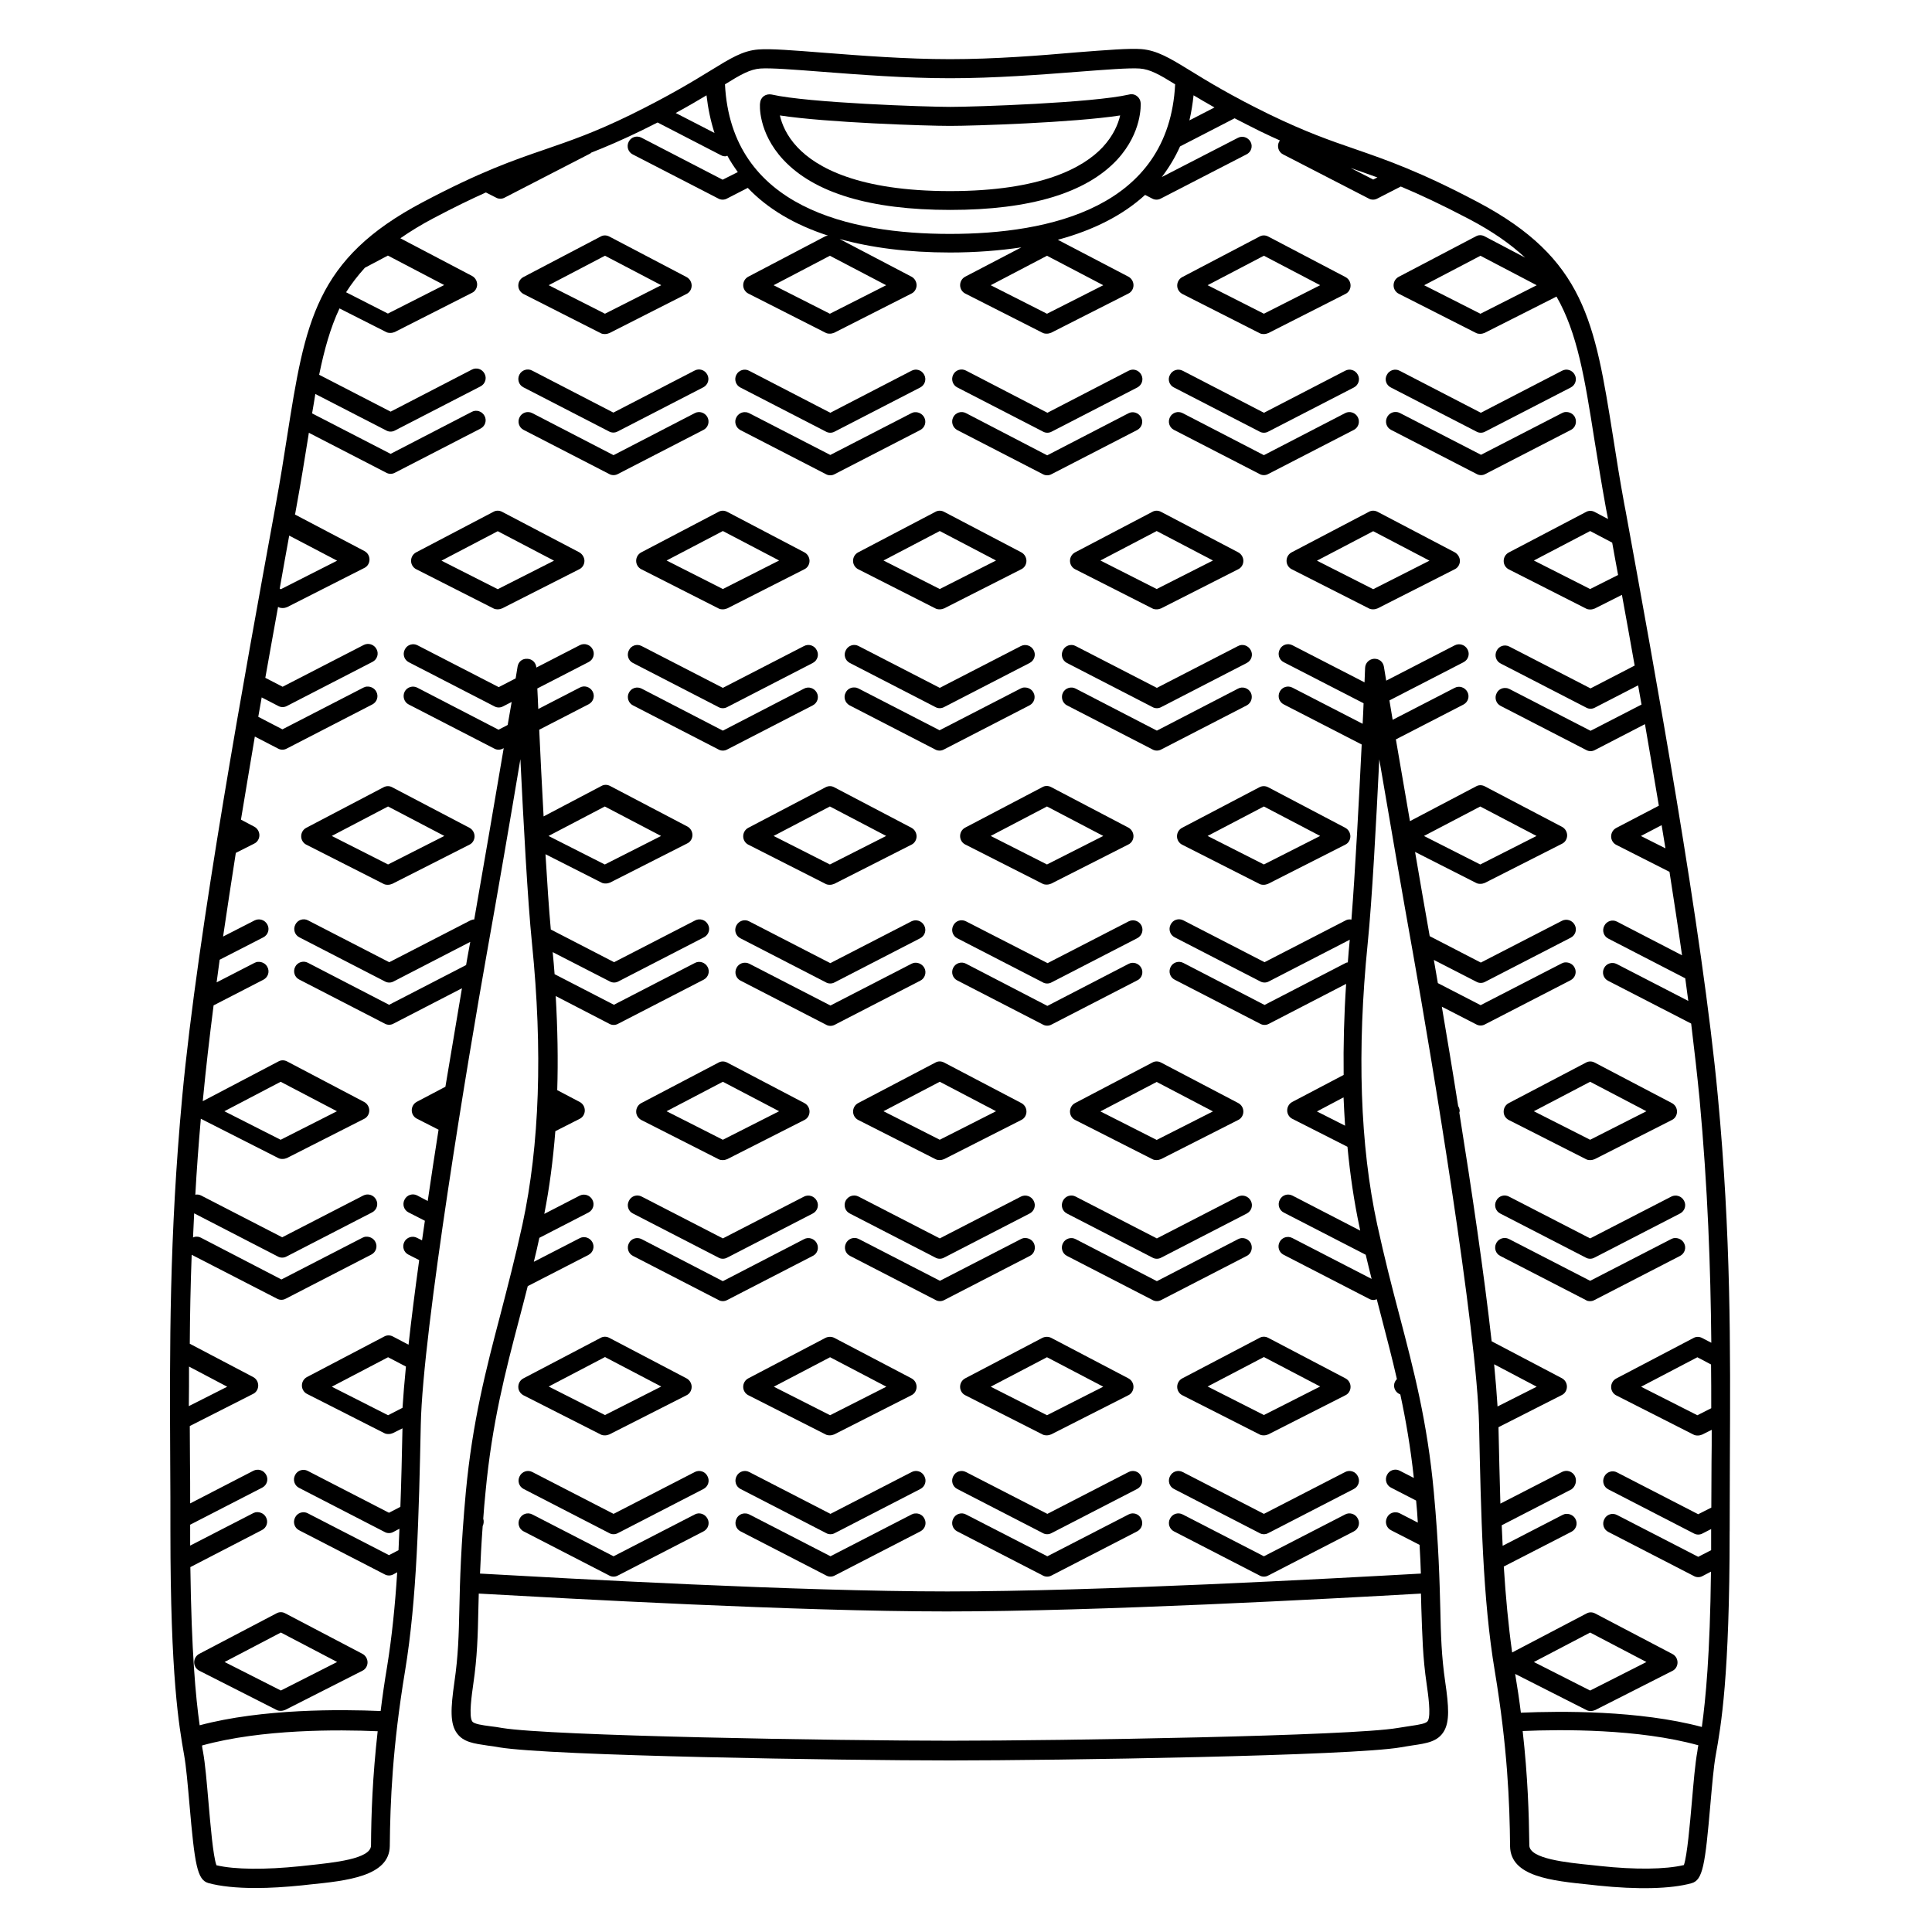 <?xml version="1.0" encoding="UTF-8"?>
<!-- Uploaded to: ICON Repo, www.svgrepo.com, Generator: ICON Repo Mixer Tools -->
<svg fill="#000000" width="800px" height="800px" version="1.1" viewBox="144 144 512 512" xmlns="http://www.w3.org/2000/svg">
 <g>
  <path d="m351.58 186.33c8.211 8.816 23.074 13.301 44.234 13.301s36.023-4.484 44.234-13.301c6.699-7.254 6.246-14.711 6.246-15.012-0.051-0.754-0.402-1.41-1.008-1.863-0.605-0.453-1.359-0.605-2.066-0.402-9.672 2.215-40.809 3.273-47.359 3.273s-37.684-1.059-47.359-3.273c-0.707-0.152-1.461 0-2.066 0.402-0.605 0.453-0.957 1.109-1.008 1.863-0.094 0.301-0.598 7.758 6.152 15.012zm44.184-8.969c6.246 0 32.598-0.855 45.09-2.769-0.504 2.168-1.715 5.289-4.684 8.465-4.988 5.289-16.07 11.586-40.406 11.586s-35.418-6.297-40.406-11.586c-2.973-3.125-4.18-6.297-4.684-8.465 12.496 1.914 38.844 2.769 45.09 2.769z"/>
  <path d="m602.38 549.78c0-6.246 0.051-12.344 0.051-18.438 0.152-30.73 0.301-59.703-3.176-96.73-4.082-43.832-16.828-113.46-24.434-155.12l-0.352-1.812c-1.211-6.602-2.168-12.594-3.023-18.137-4.836-30.277-7.457-47.004-35.871-62.02-15.367-8.113-24.031-11.082-32.445-14.008-6.75-2.316-13.098-4.535-22.773-9.219-10.227-4.988-16.523-8.867-21.109-11.688-5.34-3.273-8.613-5.238-12.746-5.594-3.176-0.25-9.32 0.25-17.129 0.855-9.723 0.852-21.867 1.809-33.605 1.809s-23.832-0.957-33.605-1.715c-7.809-0.605-13.957-1.109-17.129-0.855-4.18 0.301-7.406 2.316-12.746 5.594-4.586 2.82-10.883 6.648-21.109 11.688-9.672 4.734-16.07 6.902-22.773 9.219-8.363 2.871-17.027 5.844-32.445 14.008-28.414 15.012-31.086 31.691-35.871 62.02-0.855 5.543-1.812 11.539-3.023 18.137l-0.301 1.664c-7.609 41.664-20.402 111.39-24.484 155.27-3.426 37.031-3.324 66.051-3.176 96.781 0.051 6.098 0.051 12.191 0.051 18.391 0 38.543 2.266 51.438 3.629 59.199 0.555 3.074 0.957 7.859 1.41 12.949 1.41 16.273 2.066 20.152 5.039 21.008 3.125 0.855 7.406 1.309 12.496 1.309 3.727 0 7.859-0.25 12.344-0.707l1.812-0.203c9.977-1.008 21.312-2.168 21.41-10.227 0.102-11.637 0.707-26.25 4.031-46.301 3.176-19.195 3.68-41.562 4.18-65.293 0.504-25.039 12.797-98.594 17.48-124.84 2.769-15.418 6.297-35.922 8.918-51.59 0.805 16.473 1.914 37.434 3.074 48.82 2.871 28.414 2.016 53.453-2.519 74.465-1.914 8.766-3.93 16.473-5.844 23.879-3.828 14.559-7.406 28.363-9.168 47.055-1.309 14.309-1.562 23.477-1.715 30.883-0.152 7.004-0.301 12.543-1.309 19.445-1.008 7.055-1.211 11.082 0.707 13.652 1.715 2.316 4.434 2.672 8.16 3.223 0.906 0.102 1.863 0.25 2.973 0.453 13.602 2.266 90.887 3.477 119.45 3.477 28.867 0 106.5-1.211 119.5-3.477 1.109-0.203 2.168-0.352 3.074-0.504 3.828-0.555 6.801-1.008 8.414-3.828 1.461-2.57 1.258-6.398 0.301-12.949-1.008-6.902-1.16-12.445-1.309-19.445-0.203-7.406-0.402-16.625-1.715-30.883-1.715-18.691-5.34-32.445-9.168-47.055-1.965-7.406-3.93-15.113-5.844-23.879-4.535-20.957-5.391-46.047-2.519-74.465 1.16-11.387 2.266-32.344 3.074-48.82 2.672 15.668 6.195 36.172 8.969 51.59 4.684 26.25 16.977 99.906 17.48 124.84 0.504 23.73 0.957 46.148 4.18 65.293 3.324 20.051 3.93 34.66 4.031 46.301 0.102 8.062 10.934 9.168 21.41 10.227l1.812 0.203c10.578 1.109 19.398 0.906 24.836-0.605 3.023-0.805 3.629-4.734 5.039-21.008 0.453-5.09 0.855-9.875 1.41-12.949 1.418-7.856 3.684-20.801 3.684-59.344zm-41.012-14.609c-0.656-1.258-2.168-1.715-3.375-1.109l-16.375 8.414c-0.203-6.602-0.352-13.402-0.504-20.254l16.777-8.516c0.855-0.402 1.359-1.309 1.359-2.215 0-0.957-0.504-1.812-1.359-2.266l-18.59-9.773c-1.965-17.633-5.289-40.152-8.566-60.609 0-0.152 0.102-0.25 0.102-0.352 0-0.504-0.152-0.957-0.402-1.359-1.512-9.621-3.023-18.59-4.332-26.348l9.117 4.684c0.352 0.203 0.754 0.301 1.16 0.301 0.402 0 0.805-0.102 1.16-0.301l22.672-11.688c1.258-0.656 1.715-2.168 1.059-3.375-0.453-0.906-1.461-1.41-2.418-1.359-0.352 0-0.656 0.102-0.957 0.25l-21.512 11.082-11.336-5.844c-0.402-2.215-0.754-4.281-1.059-6.144l11.285 5.793c0.352 0.203 0.754 0.301 1.16 0.301 0.402 0 0.805-0.102 1.16-0.301l22.672-11.688c1.258-0.656 1.715-2.168 1.059-3.375-0.656-1.258-2.168-1.715-3.375-1.109l-21.512 11.082-13.551-7.004c-1.211-6.902-2.57-14.559-3.879-22.32l16.172 8.211c0.352 0.203 0.754 0.25 1.16 0.25 0.402 0 0.805-0.102 1.16-0.25l20.453-10.379c0.855-0.402 1.359-1.309 1.359-2.215s-0.504-1.812-1.359-2.266l-20.453-10.73c-0.754-0.402-1.613-0.402-2.316 0l-17.531 9.219c-1.359-7.809-2.621-15.266-3.727-21.664l17.887-9.219c1.258-0.656 1.715-2.168 1.059-3.375-0.656-1.211-2.168-1.715-3.375-1.059l-16.426 8.465c-0.301-1.863-0.605-3.578-0.855-5.141l19.648-10.125c1.258-0.656 1.715-2.168 1.059-3.375-0.656-1.258-2.168-1.715-3.375-1.109l-18.188 9.371c-0.352-2.215-0.605-3.629-0.605-3.68-0.203-1.258-1.211-2.168-2.621-2.117-1.309 0.102-2.316 1.109-2.367 2.418 0 0.102-0.051 1.461-0.152 3.828l-19.094-9.824c-1.258-0.656-2.769-0.152-3.375 1.109-0.656 1.258-0.152 2.769 1.059 3.375l21.16 10.883c-0.051 1.664-0.152 3.477-0.25 5.441l-18.59-9.574c-1.258-0.656-2.769-0.152-3.375 1.059-0.656 1.258-0.152 2.769 1.059 3.375l20.656 10.629c-0.707 14.559-1.715 33.703-2.719 46.402-0.504-0.102-1.059-0.051-1.512 0.203l-21.512 11.082-21.512-11.082c-1.258-0.656-2.769-0.152-3.375 1.109-0.656 1.258-0.152 2.769 1.059 3.375l22.672 11.688c0.352 0.203 0.754 0.301 1.16 0.301 0.402 0 0.805-0.102 1.16-0.301l21.41-11.035v0.102c-0.203 1.965-0.352 3.93-0.504 5.894-0.203 0.051-0.402 0.051-0.555 0.152l-21.512 11.133-21.512-11.133c-1.258-0.656-2.769-0.152-3.375 1.059-0.656 1.258-0.152 2.769 1.059 3.375l22.672 11.688c0.352 0.203 0.754 0.301 1.16 0.301 0.402 0 0.805-0.102 1.16-0.301l20.453-10.578c-0.555 8.363-0.754 16.426-0.656 24.133l-13.602 7.152c-0.855 0.453-1.359 1.309-1.359 2.266 0 0.957 0.555 1.812 1.359 2.215l14.609 7.406c0.707 7.457 1.762 14.559 3.176 21.211 0.051 0.352 0.152 0.656 0.203 1.008l-17.938-9.27c-1.258-0.656-2.769-0.152-3.375 1.109-0.656 1.258-0.152 2.769 1.059 3.375l21.715 11.184c0.504 2.168 1.059 4.332 1.562 6.398l-21.008-10.832c-1.258-0.656-2.769-0.152-3.375 1.059-0.656 1.258-0.152 2.769 1.059 3.375l22.672 11.688c0.352 0.203 0.754 0.301 1.16 0.301 0.301 0 0.555-0.102 0.855-0.203 0.402 1.613 0.855 3.273 1.258 4.836 1.41 5.441 2.82 10.781 4.082 16.324-0.453 0.453-0.754 1.059-0.754 1.715 0 0.957 0.555 1.812 1.359 2.215l0.301 0.152c1.461 6.801 2.719 14.055 3.578 22.117l-3.727-1.914c-1.211-0.656-2.769-0.152-3.375 1.109-0.656 1.258-0.152 2.769 1.059 3.375l6.648 3.426c0.203 2.066 0.352 3.981 0.453 5.844l-4.785-2.469c-0.301-0.152-0.656-0.25-0.957-0.25-0.957-0.102-1.965 0.402-2.418 1.359-0.656 1.258-0.152 2.769 1.059 3.375l7.559 3.879c0.152 2.769 0.301 5.289 0.352 7.609-23.527 1.309-85.648 4.734-125.5 4.734-39.598 0-100.51-3.426-123.84-4.734 0.152-3.629 0.352-7.758 0.707-12.594 0.301-0.605 0.352-1.309 0.152-1.965 0.152-2.215 0.352-4.535 0.605-7.055 1.715-18.289 5.238-31.84 9.02-46.199 0.707-2.719 1.461-5.543 2.168-8.363l16.07-8.262c1.258-0.656 1.715-2.168 1.059-3.375-0.656-1.211-2.168-1.715-3.375-1.059l-12.141 6.246c0.504-2.066 1.008-4.18 1.461-6.348l13-6.699c1.258-0.656 1.715-2.168 1.059-3.375-0.656-1.258-2.168-1.715-3.375-1.109l-9.371 4.836c1.359-6.902 2.316-14.207 2.922-21.914l6.449-3.273c0.855-0.402 1.359-1.309 1.359-2.215 0-0.957-0.504-1.812-1.359-2.266l-5.945-3.125c0.25-7.961 0.102-16.273-0.402-24.938l14.207 7.356c0.352 0.203 0.754 0.301 1.16 0.301 0.402 0 0.805-0.102 1.16-0.301l22.672-11.688c1.258-0.656 1.715-2.168 1.059-3.375-0.656-1.211-2.168-1.715-3.375-1.059l-21.461 11.082-15.719-8.113c-0.152-1.914-0.301-3.879-0.504-5.844l15.113 7.758c0.352 0.203 0.754 0.301 1.16 0.301 0.402 0 0.805-0.102 1.16-0.301l22.672-11.688c1.258-0.656 1.715-2.168 1.059-3.375-0.656-1.258-2.168-1.715-3.375-1.109l-21.512 11.082-16.777-8.664c-0.504-5.441-0.957-12.445-1.41-19.949l14.812 7.508c0.352 0.203 0.754 0.25 1.16 0.25 0.402 0 0.805-0.102 1.16-0.25l20.453-10.379c0.855-0.402 1.359-1.309 1.359-2.215s-0.504-1.812-1.359-2.266l-20.453-10.73c-0.754-0.402-1.613-0.402-2.316 0l-15.316 8.062c-0.453-8.16-0.855-16.273-1.16-22.973l13.098-6.75c1.258-0.656 1.715-2.168 1.059-3.375-0.656-1.211-2.168-1.715-3.375-1.059l-11.035 5.691c-0.102-2.066-0.152-3.879-0.25-5.441l13.602-7.004c1.258-0.656 1.715-2.168 1.059-3.375-0.656-1.258-2.168-1.715-3.375-1.109l-11.539 5.945c-0.102-1.258-1.059-2.266-2.367-2.316-1.41-0.102-2.418 0.805-2.621 2.117 0 0.051-0.203 1.211-0.504 3.074l-4.484 2.316-21.512-11.082c-1.211-0.656-2.769-0.152-3.375 1.109-0.656 1.258-0.152 2.769 1.059 3.375l22.672 11.688c0.352 0.203 0.754 0.301 1.16 0.301 0.402 0 0.805-0.102 1.16-0.301l2.266-1.16c-0.301 1.812-0.656 3.879-1.059 6.098l-2.418 1.258-21.512-11.133c-1.211-0.656-2.769-0.152-3.375 1.059-0.605 1.211-0.152 2.769 1.059 3.375l22.672 11.688c0.352 0.203 0.754 0.301 1.16 0.301 0.402 0 0.805-0.102 1.16-0.301l0.203-0.102c-2.266 13.352-5.238 30.684-7.809 45.395-0.352 0-0.656 0.102-1.008 0.25l-21.512 11.082-21.512-11.082c-1.211-0.656-2.769-0.152-3.375 1.109-0.656 1.258-0.152 2.769 1.059 3.375l22.672 11.688c0.352 0.203 0.754 0.301 1.16 0.301 0.402 0 0.805-0.102 1.16-0.301l20.305-10.48c-0.102 0.605-0.25 1.309-0.352 1.914-0.25 1.258-0.504 2.769-0.754 4.231l-20.402 10.531-21.512-11.133c-1.211-0.656-2.769-0.152-3.375 1.059-0.656 1.258-0.152 2.769 1.059 3.375l22.672 11.688c0.352 0.203 0.754 0.301 1.16 0.301 0.402 0 0.805-0.102 1.16-0.301l18.137-9.371c-1.258 7.406-2.769 16.375-4.383 26.098l-7.559 3.981c-0.855 0.453-1.359 1.309-1.359 2.266 0 0.957 0.555 1.812 1.359 2.215l5.742 2.922c-0.957 6.195-1.965 12.543-2.871 18.895l-2.769-1.461c-1.211-0.656-2.769-0.152-3.375 1.109-0.656 1.258-0.152 2.769 1.059 3.375l4.332 2.215c-0.25 1.762-0.504 3.477-0.754 5.188l-1.309-0.656c-1.211-0.656-2.769-0.152-3.375 1.059-0.656 1.258-0.152 2.769 1.059 3.375l2.871 1.461c-1.109 8.012-2.066 15.566-2.82 22.418l-4.133-2.168c-0.754-0.402-1.613-0.402-2.316 0l-20.453 10.73c-0.855 0.453-1.359 1.309-1.359 2.266 0 0.957 0.555 1.812 1.359 2.215l20.453 10.379c0.352 0.203 0.754 0.25 1.16 0.25 0.402 0 0.805-0.102 1.16-0.25l2.519-1.258c-0.152 7.106-0.301 14.055-0.555 20.809l-3.023 1.562-21.512-11.082c-1.211-0.656-2.769-0.152-3.375 1.109-0.656 1.258-0.152 2.769 1.059 3.375l22.672 11.688c0.352 0.203 0.754 0.301 1.16 0.301 0.402 0 0.805-0.102 1.16-0.301l1.613-0.855c-0.102 1.914-0.152 3.828-0.25 5.691l-2.519 1.309-21.512-11.082c-1.211-0.656-2.769-0.152-3.375 1.109-0.656 1.258-0.152 2.769 1.059 3.375l22.672 11.688c0.352 0.203 0.754 0.301 1.16 0.301 0.402 0 0.805-0.102 1.16-0.301l1.008-0.555c-0.555 8.816-1.41 17.18-2.672 24.988-0.707 4.18-1.258 8.062-1.715 11.789-10.48-0.453-31.336-0.656-47.961 3.777-1.059-7.457-2.168-19.445-2.469-41.918l18.992-9.824c1.258-0.656 1.715-2.168 1.059-3.375-0.453-0.906-1.461-1.41-2.418-1.359-0.352 0-0.656 0.102-0.957 0.25l-16.727 8.613v-4.18-1.359l19.094-9.824c1.258-0.656 1.715-2.168 1.059-3.375-0.656-1.258-2.168-1.715-3.375-1.109l-16.777 8.664c0-3.777 0-7.609-0.051-11.387 0-3.074-0.051-6.098-0.051-9.117l16.777-8.516c0.855-0.402 1.359-1.309 1.359-2.215 0-0.957-0.504-1.812-1.359-2.266l-16.777-8.816c0.051-7.707 0.203-15.516 0.504-23.578l22.621 11.637c0.352 0.203 0.754 0.301 1.16 0.301 0.402 0 0.805-0.102 1.16-0.301l22.672-11.688c1.258-0.656 1.715-2.168 1.059-3.375-0.453-0.906-1.461-1.41-2.418-1.359-0.352 0-0.656 0.102-0.957 0.25l-21.512 11.082-21.363-11.082c-0.301-0.152-0.656-0.25-0.957-0.25-0.402-0.051-0.754 0.051-1.109 0.203 0.102-2.117 0.203-4.281 0.301-6.398l22.168 11.438c0.352 0.203 0.754 0.301 1.16 0.301 0.402 0 0.805-0.102 1.16-0.301l22.672-11.688c1.258-0.656 1.715-2.168 1.059-3.375-0.656-1.258-2.168-1.715-3.375-1.109l-21.512 11.082-21.512-11.082c-0.504-0.25-1.008-0.301-1.512-0.203 0.352-6.449 0.855-13.199 1.461-20.152l0.051 0.051 20.453 10.379c0.352 0.203 0.754 0.25 1.16 0.25 0.402 0 0.805-0.102 1.16-0.25l20.453-10.379c0.855-0.402 1.359-1.309 1.359-2.215s-0.504-1.812-1.359-2.266l-20.402-10.73c-0.754-0.402-1.613-0.402-2.316 0l-20.051 10.531c0.051-0.352 0.051-0.656 0.102-1.008 0.707-7.457 1.664-15.719 2.769-24.383l13.199-6.801c1.258-0.656 1.715-2.168 1.059-3.375-0.453-0.906-1.461-1.41-2.418-1.359-0.352 0-0.656 0.102-0.957 0.25l-10.078 5.188c0.25-2.016 0.555-3.981 0.805-5.996l11.586-5.945c1.258-0.656 1.715-2.168 1.059-3.375-0.656-1.258-2.168-1.715-3.375-1.109l-8.363 4.281c1.059-7.254 2.215-14.66 3.375-22.168l4.887-2.469c0.855-0.402 1.359-1.309 1.359-2.215s-0.504-1.812-1.359-2.266l-3.527-1.863c1.211-7.406 2.469-14.762 3.68-22.016l6.144 3.176c0.352 0.203 0.754 0.301 1.16 0.301 0.402 0 0.805-0.102 1.16-0.301l22.672-11.688c1.258-0.656 1.715-2.168 1.059-3.375-0.453-0.906-1.461-1.41-2.418-1.359-0.352 0-0.656 0.102-0.957 0.25l-21.512 11.082-6.398-3.324c0.301-1.715 0.605-3.426 0.906-5.141l4.383 2.266c0.352 0.203 0.754 0.301 1.16 0.301 0.402 0 0.805-0.102 1.16-0.301l22.672-11.688c1.258-0.656 1.715-2.168 1.059-3.375-0.656-1.258-2.168-1.715-3.375-1.109l-21.512 11.082-4.586-2.367c1.16-6.449 2.266-12.746 3.375-18.793l0.102 0.051c0.352 0.203 0.754 0.25 1.16 0.25 0.402 0 0.805-0.102 1.16-0.25l20.453-10.379c0.855-0.402 1.359-1.309 1.359-2.215 0-0.957-0.504-1.812-1.359-2.266l-18.391-9.672c0.051-0.152 0.051-0.301 0.102-0.453l0.301-1.664c1.211-6.602 2.168-12.645 3.074-18.238 0.051-0.453 0.152-0.855 0.203-1.309l20.504 10.578c0.352 0.203 0.754 0.301 1.16 0.301 0.402 0 0.805-0.102 1.16-0.301l22.672-11.688c1.258-0.656 1.715-2.168 1.059-3.375-0.656-1.211-2.168-1.715-3.375-1.059l-21.512 11.133-20.809-10.73c0.301-1.762 0.605-3.477 0.855-5.141l18.793 9.672c0.352 0.203 0.754 0.301 1.16 0.301 0.402 0 0.805-0.102 1.16-0.301l22.672-11.688c1.258-0.656 1.715-2.168 1.059-3.375-0.656-1.258-2.168-1.715-3.375-1.059l-21.512 11.133-18.941-9.773c1.359-6.648 2.973-12.445 5.391-17.582l12.344 6.246c0.352 0.203 0.754 0.25 1.16 0.25 0.402 0 0.805-0.102 1.16-0.25l20.453-10.379c0.855-0.402 1.359-1.309 1.359-2.215s-0.504-1.812-1.359-2.266l-18.992-9.977c2.621-1.812 5.543-3.629 8.918-5.391 5.34-2.82 9.824-4.988 13.754-6.75l2.672 1.359c0.352 0.203 0.754 0.301 1.16 0.301 0.402 0 0.805-0.102 1.16-0.301l22.672-11.688c0.102-0.051 0.152-0.102 0.203-0.203 3.879-1.512 8.211-3.375 13.402-5.894 1.512-0.754 2.922-1.461 4.231-2.117l16.777 8.664c0.352 0.203 0.754 0.301 1.16 0.301 0.203 0 0.352-0.102 0.555-0.152 0.805 1.512 1.762 2.922 2.769 4.332l-4.019 2.016-21.512-11.133c-1.258-0.656-2.769-0.152-3.375 1.059-0.656 1.258-0.152 2.769 1.059 3.375l22.672 11.688c0.352 0.203 0.754 0.301 1.16 0.301 0.402 0 0.805-0.102 1.16-0.301l5.492-2.82c5.289 5.543 12.395 9.773 21.262 12.645-0.203 0.051-0.453 0.051-0.656 0.152l-20.453 10.73c-0.855 0.453-1.359 1.309-1.359 2.266s0.555 1.812 1.359 2.215l20.453 10.379c0.352 0.203 0.754 0.25 1.16 0.25 0.402 0 0.805-0.102 1.16-0.25l20.453-10.379c0.855-0.402 1.359-1.309 1.359-2.215s-0.504-1.812-1.359-2.266l-19.043-9.977c8.414 2.316 18.137 3.578 29.27 3.578 6.801 0 13.098-0.504 18.895-1.359l-14.863 7.758c-0.855 0.453-1.359 1.309-1.359 2.266s0.555 1.812 1.359 2.215l20.453 10.379c0.352 0.203 0.754 0.25 1.16 0.25 0.402 0 0.805-0.102 1.16-0.25l20.453-10.379c0.855-0.402 1.359-1.309 1.359-2.215s-0.504-1.812-1.359-2.266l-18.691-9.773c9.523-2.57 17.281-6.551 23.125-11.891l1.863 0.957c0.352 0.203 0.754 0.301 1.16 0.301 0.402 0 0.805-0.102 1.16-0.301l22.672-11.688c1.25-0.605 1.754-2.117 1.098-3.324-0.656-1.211-2.168-1.715-3.375-1.059l-20.152 10.379c1.914-2.519 3.527-5.191 4.836-8.113l14.461-7.457c2.117 1.109 4.434 2.266 6.953 3.527 1.812 0.855 3.477 1.664 5.09 2.367-0.102 0.102-0.203 0.203-0.25 0.301-0.656 1.258-0.152 2.769 1.059 3.375l22.672 11.688c0.352 0.203 0.754 0.301 1.16 0.301 0.402 0 0.805-0.102 1.16-0.301l6.195-3.176c4.938 2.066 10.68 4.734 17.984 8.566 6.246 3.273 11.082 6.648 14.965 10.277l-10.73-5.644c-0.754-0.402-1.613-0.402-2.316 0l-20.453 10.73c-0.855 0.453-1.359 1.309-1.359 2.266s0.555 1.812 1.359 2.215l20.453 10.379c0.352 0.203 0.754 0.25 1.16 0.25 0.402 0 0.805-0.102 1.16-0.25l19.043-9.621c5.543 9.672 7.457 21.512 10.027 37.836 0.906 5.543 1.863 11.586 3.074 18.238l0.352 1.812c0.051 0.352 0.152 0.707 0.203 1.059l-3.527-1.863c-0.754-0.402-1.613-0.402-2.316 0l-20.453 10.73c-0.855 0.453-1.359 1.309-1.359 2.266s0.555 1.812 1.359 2.215l20.453 10.379c0.352 0.203 0.754 0.25 1.16 0.25 0.402 0 0.805-0.102 1.16-0.25l7.203-3.629c1.109 5.996 2.215 12.242 3.375 18.742l-11.688 6.047-21.512-11.082c-1.258-0.656-2.769-0.152-3.375 1.109-0.656 1.258-0.152 2.769 1.059 3.375l22.672 11.688c0.352 0.203 0.754 0.301 1.16 0.301 0.402 0 0.805-0.102 1.16-0.301l11.438-5.894c0.301 1.664 0.605 3.426 0.906 5.09l-13.504 6.953-21.512-11.082c-0.301-0.152-0.656-0.25-0.957-0.25-0.957-0.102-1.965 0.402-2.418 1.359-0.656 1.258-0.152 2.769 1.059 3.375l22.672 11.688c0.352 0.203 0.754 0.301 1.16 0.301 0.402 0 0.805-0.102 1.16-0.301l13.25-6.852c1.211 7.106 2.469 14.359 3.68 21.613l-11.285 5.894c-0.855 0.453-1.359 1.309-1.359 2.266 0 0.957 0.555 1.812 1.359 2.215l14.105 7.152c1.16 7.508 2.316 14.914 3.324 22.117l-17.23-8.918c-1.211-0.656-2.769-0.152-3.375 1.109-0.656 1.258-0.152 2.769 1.059 3.375l20.402 10.531c0.25 2.016 0.555 4.031 0.805 5.996l-18.941-9.773c-1.258-0.656-2.769-0.152-3.375 1.059-0.656 1.258-0.152 2.769 1.059 3.375l22.016 11.336c0.855 7.004 1.613 13.703 2.215 19.852 2.215 24.082 2.922 44.738 3.125 64.738l-2.418-1.258c-0.754-0.402-1.613-0.402-2.316 0l-20.453 10.73c-0.855 0.453-1.359 1.309-1.359 2.266s0.555 1.812 1.359 2.215l20.453 10.379c0.352 0.203 0.754 0.25 1.16 0.25 0.402 0 0.805-0.102 1.16-0.25l2.519-1.258c0 2.82 0 5.644-0.051 8.516 0 3.981-0.051 8.062-0.051 12.09l-3.477 1.762-21.512-11.082c-1.211-0.656-2.769-0.152-3.375 1.109-0.656 1.258-0.152 2.769 1.059 3.375l22.672 11.688c0.352 0.203 0.754 0.301 1.16 0.301 0.402 0 0.805-0.102 1.16-0.301l2.266-1.16v0.707 4.887l-3.426 1.762-21.512-11.082c-1.258-0.656-2.769-0.152-3.375 1.109-0.656 1.258-0.152 2.769 1.059 3.375l22.672 11.688c0.352 0.203 0.754 0.301 1.16 0.301 0.402 0 0.805-0.102 1.16-0.301l2.215-1.16c-0.25 22.016-1.41 33.805-2.418 41.16-16.625-4.434-37.484-4.231-47.961-3.777-0.402-3.273-0.906-6.648-1.512-10.277l18.895 9.574c0.352 0.203 0.754 0.25 1.16 0.25 0.402 0 0.805-0.102 1.16-0.25l20.453-10.379c0.855-0.402 1.359-1.309 1.359-2.215 0-0.957-0.504-1.812-1.359-2.266l-20.453-10.73c-0.754-0.402-1.613-0.402-2.316 0l-19.699 10.328c-1.008-7.203-1.715-14.812-2.215-22.773l17.938-9.219c1.258-0.656 1.715-2.168 1.059-3.375-0.453-0.906-1.461-1.41-2.418-1.359-0.352 0-0.656 0.102-0.957 0.25l-15.922 8.211c-0.102-1.812-0.152-3.629-0.25-5.441l18.488-9.523c1.062-0.746 1.516-2.258 0.91-3.516zm-20.504-18.441c-0.203-3.273-0.504-7.055-0.906-11.184l11.285 5.945zm-19.496-151.19 14.914-7.809 14.914 7.809-14.914 7.559zm-21.312 69.273c0.102 2.519 0.25 5.039 0.402 7.508l-7.457-3.777zm-210.69-69.273 14.914-7.809 14.914 7.809-14.914 7.559zm-42.523 153.51-14.914-7.559 14.914-7.809 4.734 2.469c-0.402 4.082-0.707 7.758-0.906 10.934zm-52.75-12.895 10.125 5.34-10.176 5.141c0.051-3.481 0.051-7.004 0.051-10.48zm9.371-67.664 14.914-7.809 14.914 7.809-14.914 7.559zm17.18-152.55 12.695 6.648-14.914 7.559-0.301-0.152c0.859-4.938 1.715-9.621 2.519-14.055zm20.055-70.988 6.098-3.223 14.914 7.809-14.914 7.559-11.082-5.644c1.406-2.219 3.07-4.383 4.984-6.5zm219.61-45.695c1.613 0.957 3.477 2.066 5.543 3.223l-6.648 3.426c0.5-2.113 0.852-4.332 1.105-6.648zm-126.96 9.977-10.277-5.289c3.223-1.762 5.894-3.324 8.16-4.684 0.406 3.523 1.109 6.848 2.117 9.973zm30.582 32.543 14.914 7.809-14.914 7.559-14.914-7.559zm57.535 0 14.914 7.809-14.914 7.559-14.914-7.559zm80.457-23.273c2.266 0.805 4.637 1.613 7.106 2.519l-1.109 0.555zm49.324 31.086-14.914 7.559-14.914-7.559 14.914-7.809zm20 68.215c0.504 2.769 1.008 5.644 1.562 8.566l-7.406 3.727-14.914-7.559 14.914-7.809zm13.102 74.867c0.352 2.066 0.656 4.082 1.008 6.144l-6.5-3.273zm13.148 154.52-3.68 1.863-14.914-7.559 14.914-7.809 3.629 1.914c0.051 3.832 0.051 7.711 0.051 11.59zm-47.004 67.258 14.914-7.809 14.914 7.809-14.914 7.559zm-205-422.29c2.769-0.203 9.07 0.301 16.324 0.855 9.824 0.754 22.066 1.715 33.957 1.715s24.133-0.957 33.957-1.715c7.305-0.555 13.551-1.059 16.324-0.855 2.719 0.203 5.141 1.562 9.371 4.18-1.664 32.695-33.25 39.648-59.703 39.648-26.449 0.004-57.938-7-59.598-39.645 4.231-2.621 6.648-3.981 9.367-4.184zm-120.05 476.2-1.863 0.203c-9.32 0.957-17.332 0.906-22.219-0.25-0.906-2.418-1.613-10.984-2.117-16.777-0.453-5.188-0.855-10.125-1.461-13.402-0.102-0.504-0.203-1.008-0.25-1.562 15.82-4.383 36.172-4.231 46.551-3.777-1.359 12.141-1.715 21.965-1.762 30.277-0.055 3.574-9.777 4.531-16.879 5.289zm296.64-48.016c0.352 2.469 1.211 8.211 0.301 9.723-0.402 0.656-1.965 0.957-4.785 1.359-0.957 0.152-2.016 0.301-3.223 0.504-12.141 2.117-88.367 3.375-118.65 3.375-29.977 0-105.85-1.258-118.65-3.375-1.109-0.203-2.168-0.352-3.074-0.453-2.316-0.301-4.332-0.605-4.836-1.258-1.008-1.359-0.102-7.305 0.25-9.875 1.059-7.203 1.211-12.898 1.359-20.102 0.051-1.258 0.051-2.57 0.102-3.93 23.426 1.309 84.336 4.734 123.99 4.734 39.902 0 102.02-3.375 125.7-4.734 0.051 1.359 0.051 2.672 0.102 3.93 0.258 7.258 0.355 12.898 1.414 20.102zm70.281 31.137c-0.504 5.793-1.258 14.359-2.117 16.777-4.887 1.16-12.898 1.258-22.219 0.25l-1.863-0.203c-7.106-0.707-16.879-1.715-16.879-5.289-0.102-8.312-0.402-18.137-1.762-30.277 10.379-0.453 30.73-0.605 46.551 3.777-0.102 0.555-0.203 1.059-0.25 1.562-0.602 3.328-1.008 8.215-1.461 13.402z"/>
  <path d="m285.03 242.21c-1.211-0.656-2.769-0.152-3.375 1.059-0.656 1.258-0.152 2.769 1.059 3.375l22.672 11.688c0.352 0.203 0.754 0.301 1.16 0.301 0.402 0 0.805-0.102 1.16-0.301l22.672-11.688c1.258-0.656 1.715-2.168 1.059-3.375-0.656-1.258-2.168-1.715-3.375-1.059l-21.512 11.133z"/>
  <path d="m331.48 254.55c-0.656-1.211-2.168-1.715-3.375-1.059l-21.512 11.133-21.512-11.133c-1.258-0.656-2.769-0.152-3.375 1.059-0.656 1.258-0.152 2.769 1.059 3.375l22.672 11.688c0.352 0.203 0.754 0.301 1.16 0.301 0.402 0 0.805-0.102 1.16-0.301l22.672-11.688c1.203-0.602 1.707-2.113 1.051-3.375z"/>
  <path d="m340.2 246.69 22.672 11.688c0.352 0.203 0.754 0.301 1.16 0.301 0.402 0 0.805-0.102 1.16-0.301l22.672-11.688c1.258-0.656 1.715-2.168 1.059-3.375-0.656-1.258-2.168-1.715-3.375-1.059l-21.512 11.133-21.512-11.133c-1.211-0.656-2.769-0.152-3.375 1.059-0.66 1.211-0.156 2.773 1.051 3.375z"/>
  <path d="m340.2 257.97 22.672 11.688c0.352 0.203 0.754 0.301 1.16 0.301 0.402 0 0.805-0.102 1.16-0.301l22.672-11.688c1.258-0.656 1.715-2.168 1.059-3.375-0.504-0.906-1.461-1.41-2.418-1.359-0.352 0-0.656 0.102-0.957 0.25l-21.512 11.082-21.512-11.082c-0.301-0.152-0.656-0.25-0.957-0.25-0.957-0.102-1.965 0.453-2.418 1.359-0.66 1.211-0.156 2.723 1.051 3.375z"/>
  <path d="m397.73 246.69 22.672 11.688c0.352 0.203 0.754 0.301 1.16 0.301 0.402 0 0.805-0.102 1.16-0.301l22.672-11.688c1.258-0.656 1.715-2.168 1.059-3.375-0.656-1.258-2.168-1.715-3.375-1.059l-21.512 11.133-21.566-11.18c-1.258-0.656-2.769-0.152-3.375 1.059-0.656 1.258-0.152 2.82 1.105 3.422z"/>
  <path d="m397.68 257.97 22.672 11.688c0.352 0.203 0.754 0.301 1.16 0.301 0.402 0 0.805-0.102 1.16-0.301l22.672-11.688c1.258-0.656 1.715-2.168 1.059-3.375-0.656-1.211-2.168-1.715-3.375-1.059l-21.512 11.133-21.516-11.18c-1.211-0.656-2.769-0.152-3.375 1.059-0.656 1.258-0.152 2.769 1.055 3.422z"/>
  <path d="m455.12 246.69 22.672 11.688c0.352 0.203 0.754 0.301 1.16 0.301 0.402 0 0.805-0.102 1.16-0.301l22.672-11.688c1.258-0.656 1.715-2.168 1.059-3.375-0.656-1.258-2.168-1.715-3.375-1.059l-21.512 11.133-21.512-11.133c-1.258-0.656-2.769-0.152-3.375 1.059-0.715 1.211-0.211 2.773 1.051 3.375z"/>
  <path d="m503.83 254.55c-0.656-1.211-2.168-1.715-3.375-1.059l-21.512 11.133-21.512-11.133c-1.258-0.656-2.769-0.152-3.375 1.059-0.656 1.258-0.152 2.769 1.059 3.375l22.672 11.688c0.352 0.203 0.754 0.301 1.16 0.301 0.402 0 0.805-0.102 1.16-0.301l22.672-11.688c1.203-0.602 1.707-2.113 1.051-3.375z"/>
  <path d="m512.6 246.69 22.672 11.688c0.352 0.203 0.754 0.301 1.16 0.301 0.402 0 0.805-0.102 1.16-0.301l22.672-11.688c1.258-0.656 1.715-2.168 1.059-3.375-0.656-1.258-2.168-1.715-3.375-1.059l-21.512 11.133-21.512-11.133c-1.211-0.656-2.769-0.152-3.375 1.059-0.715 1.211-0.211 2.773 1.051 3.375z"/>
  <path d="m561.37 254.55c-0.453-0.906-1.461-1.41-2.418-1.359-0.352 0-0.656 0.102-0.957 0.25l-21.512 11.082-21.512-11.082c-0.301-0.152-0.656-0.25-0.957-0.25-0.957-0.102-1.965 0.453-2.418 1.359-0.656 1.258-0.152 2.769 1.059 3.375l22.672 11.688c0.352 0.203 0.754 0.301 1.16 0.301 0.402 0 0.805-0.102 1.16-0.301l22.672-11.688c1.203-0.602 1.656-2.113 1.051-3.375z"/>
  <path d="m282.71 221.9 20.453 10.379c0.352 0.203 0.754 0.25 1.16 0.25 0.402 0 0.805-0.102 1.16-0.25l20.453-10.379c0.855-0.402 1.359-1.309 1.359-2.215s-0.504-1.812-1.359-2.266l-20.453-10.73c-0.754-0.402-1.613-0.402-2.316 0l-20.453 10.73c-0.855 0.453-1.359 1.309-1.359 2.266-0.004 0.953 0.551 1.762 1.355 2.215zm21.613-10.129 14.914 7.809-14.914 7.559-14.914-7.559z"/>
  <path d="m457.33 221.9 20.453 10.379c0.352 0.203 0.754 0.25 1.16 0.25 0.402 0 0.805-0.102 1.16-0.25l20.453-10.379c0.855-0.402 1.359-1.309 1.359-2.215 0-0.957-0.504-1.812-1.359-2.266l-20.453-10.73c-0.754-0.402-1.613-0.402-2.316 0l-20.453 10.73c-0.855 0.453-1.359 1.309-1.359 2.266-0.004 0.953 0.551 1.762 1.355 2.215zm21.613-10.129 14.914 7.809-14.914 7.559-14.914-7.559z"/>
  <path d="m297.52 290.37-20.453-10.73c-0.754-0.402-1.613-0.402-2.316 0l-20.453 10.73c-0.855 0.453-1.359 1.309-1.359 2.266s0.555 1.812 1.359 2.215l20.453 10.379c0.352 0.203 0.754 0.25 1.16 0.25 0.402 0 0.805-0.102 1.16-0.25l20.453-10.379c0.855-0.402 1.359-1.309 1.359-2.215-0.004-0.906-0.559-1.812-1.363-2.266zm-21.613 9.773-14.914-7.559 14.914-7.809 14.914 7.809z"/>
  <path d="m312.59 292.64c0 0.957 0.555 1.812 1.359 2.215l20.453 10.379c0.352 0.203 0.754 0.25 1.16 0.25 0.402 0 0.805-0.102 1.16-0.25l20.453-10.379c0.855-0.402 1.359-1.309 1.359-2.215s-0.504-1.812-1.359-2.266l-20.453-10.73c-0.754-0.402-1.613-0.402-2.316 0l-20.453 10.73c-0.859 0.453-1.363 1.309-1.363 2.266zm22.977-7.91 14.914 7.809-14.914 7.559-14.914-7.559z"/>
  <path d="m370.07 292.64c0 0.957 0.555 1.812 1.359 2.215l20.453 10.379c0.352 0.203 0.754 0.25 1.16 0.25 0.402 0 0.805-0.102 1.16-0.25l20.453-10.379c0.855-0.402 1.359-1.309 1.359-2.215s-0.504-1.812-1.359-2.266l-20.453-10.73c-0.754-0.402-1.613-0.402-2.316 0l-20.453 10.73c-0.859 0.453-1.363 1.309-1.363 2.266zm22.977-7.91 14.914 7.809-14.914 7.559-14.914-7.559z"/>
  <path d="m427.56 292.64c0 0.957 0.555 1.812 1.359 2.215l20.453 10.379c0.352 0.203 0.754 0.25 1.16 0.25 0.402 0 0.805-0.102 1.16-0.25l20.453-10.379c0.855-0.402 1.359-1.309 1.359-2.215s-0.504-1.812-1.359-2.266l-20.453-10.73c-0.754-0.402-1.613-0.402-2.316 0l-20.453 10.73c-0.859 0.453-1.363 1.309-1.363 2.266zm22.973-7.91 14.914 7.809-14.914 7.559-14.914-7.559z"/>
  <path d="m529.53 290.37-20.453-10.73c-0.754-0.402-1.613-0.402-2.316 0l-20.453 10.73c-0.855 0.453-1.359 1.309-1.359 2.266s0.555 1.812 1.359 2.215l20.453 10.379c0.352 0.203 0.754 0.25 1.16 0.25 0.402 0 0.805-0.102 1.16-0.25l20.453-10.379c0.855-0.402 1.359-1.309 1.359-2.215-0.004-0.906-0.555-1.812-1.363-2.266zm-21.613 9.773-14.914-7.559 14.914-7.809 14.914 7.809z"/>
  <path d="m357.07 315.21-21.512 11.082-21.512-11.082c-1.258-0.656-2.769-0.152-3.375 1.109-0.656 1.258-0.152 2.769 1.059 3.375l22.672 11.688c0.352 0.203 0.754 0.301 1.16 0.301 0.402 0 0.805-0.102 1.16-0.301l22.672-11.688c1.258-0.656 1.715-2.168 1.059-3.375-0.613-1.262-2.125-1.766-3.383-1.109z"/>
  <path d="m335.56 342.92c0.402 0 0.805-0.102 1.16-0.301l22.672-11.688c1.258-0.656 1.715-2.168 1.059-3.375-0.656-1.211-2.168-1.715-3.375-1.059l-21.512 11.133-21.512-11.133c-1.258-0.656-2.769-0.152-3.375 1.059-0.656 1.211-0.152 2.769 1.059 3.375l22.672 11.688c0.344 0.199 0.75 0.301 1.152 0.301z"/>
  <path d="m369.21 319.69 22.672 11.688c0.352 0.203 0.754 0.301 1.16 0.301 0.402 0 0.805-0.102 1.16-0.301l22.672-11.688c1.258-0.656 1.715-2.168 1.059-3.375-0.656-1.258-2.168-1.715-3.375-1.109l-21.512 11.082-21.512-11.082c-1.211-0.656-2.769-0.152-3.375 1.109-0.66 1.207-0.207 2.719 1.051 3.375z"/>
  <path d="m369.16 330.93 22.672 11.688c0.352 0.203 0.754 0.301 1.16 0.301 0.402 0 0.805-0.102 1.16-0.301l22.672-11.688c1.258-0.656 1.715-2.168 1.059-3.375-0.453-0.906-1.461-1.41-2.418-1.359-0.352 0-0.656 0.102-0.957 0.25l-21.512 11.082-21.512-11.082c-0.301-0.152-0.656-0.25-0.957-0.25-0.957-0.102-1.965 0.402-2.418 1.359-0.66 1.211-0.156 2.719 1.051 3.375z"/>
  <path d="m472.09 315.21-21.512 11.082-21.512-11.082c-1.211-0.656-2.769-0.152-3.375 1.109-0.656 1.258-0.152 2.769 1.059 3.375l22.672 11.688c0.352 0.203 0.754 0.301 1.16 0.301 0.402 0 0.805-0.102 1.16-0.301l22.672-11.688c1.258-0.656 1.715-2.168 1.059-3.375-0.664-1.262-2.172-1.766-3.383-1.109z"/>
  <path d="m475.47 327.55c-0.656-1.211-2.168-1.715-3.375-1.059l-21.512 11.133-21.512-11.133c-1.211-0.656-2.769-0.152-3.375 1.059-0.605 1.211-0.152 2.769 1.059 3.375l22.672 11.688c0.352 0.203 0.754 0.301 1.16 0.301 0.402 0 0.805-0.102 1.16-0.301l22.672-11.688c1.203-0.656 1.656-2.164 1.051-3.375z"/>
  <path d="m339.14 389.27c-0.656 1.258-0.152 2.769 1.059 3.375l22.672 11.688c0.352 0.203 0.754 0.301 1.16 0.301 0.402 0 0.805-0.102 1.16-0.301l22.672-11.688c1.258-0.656 1.715-2.168 1.059-3.375-0.656-1.258-2.168-1.715-3.375-1.109l-21.512 11.082-21.512-11.082c-1.215-0.652-2.727-0.148-3.383 1.109z"/>
  <path d="m388.96 400.5c-0.504-0.906-1.461-1.41-2.418-1.359-0.352 0-0.656 0.102-0.957 0.25l-21.512 11.082-21.512-11.082c-0.301-0.152-0.656-0.25-0.957-0.25-0.957-0.102-1.965 0.453-2.418 1.359-0.656 1.258-0.152 2.769 1.059 3.375l22.672 11.688c0.352 0.203 0.754 0.301 1.16 0.301 0.402 0 0.805-0.102 1.16-0.301l22.672-11.688c1.203-0.605 1.707-2.168 1.051-3.375z"/>
  <path d="m446.5 389.27c-0.656-1.258-2.168-1.715-3.375-1.109l-21.512 11.082-21.613-11.078c-1.258-0.656-2.769-0.152-3.375 1.109-0.656 1.258-0.152 2.769 1.059 3.375l22.672 11.688c0.352 0.203 0.754 0.301 1.16 0.301 0.402 0 0.805-0.102 1.16-0.301l22.672-11.688c1.305-0.656 1.758-2.168 1.152-3.379z"/>
  <path d="m446.45 400.5c-0.656-1.211-2.168-1.715-3.375-1.059l-21.512 11.133-21.562-11.184c-1.211-0.656-2.769-0.152-3.375 1.059-0.656 1.258-0.152 2.769 1.059 3.375l22.672 11.688c0.352 0.203 0.754 0.301 1.16 0.301 0.402 0 0.805-0.102 1.16-0.301l22.672-11.688c1.254-0.555 1.758-2.117 1.102-3.324z"/>
  <path d="m245.63 352.64-20.453 10.73c-0.855 0.453-1.359 1.309-1.359 2.266s0.555 1.812 1.359 2.215l20.453 10.379c0.352 0.203 0.754 0.25 1.16 0.25 0.402 0 0.805-0.102 1.16-0.25l20.453-10.379c0.855-0.402 1.359-1.309 1.359-2.215s-0.504-1.812-1.359-2.266l-20.453-10.73c-0.711-0.402-1.566-0.402-2.32 0zm1.207 20.453-14.914-7.559 14.914-7.809 14.914 7.809z"/>
  <path d="m362.77 352.64-20.453 10.73c-0.855 0.453-1.359 1.309-1.359 2.266s0.555 1.812 1.359 2.215l20.453 10.379c0.352 0.203 0.754 0.25 1.16 0.25 0.402 0 0.805-0.102 1.16-0.25l20.453-10.379c0.855-0.402 1.359-1.309 1.359-2.215s-0.504-1.812-1.359-2.266l-20.453-10.73c-0.707-0.402-1.562-0.402-2.32 0zm1.16 20.453-14.914-7.559 14.914-7.809 14.914 7.809z"/>
  <path d="m443.02 363.32-20.453-10.73c-0.754-0.402-1.613-0.402-2.316 0l-20.453 10.73c-0.855 0.453-1.359 1.309-1.359 2.266 0 0.957 0.555 1.812 1.359 2.215l20.453 10.379c0.352 0.203 0.754 0.25 1.16 0.25 0.402 0 0.805-0.102 1.16-0.25l20.453-10.379c0.855-0.402 1.359-1.309 1.359-2.215-0.004-0.906-0.508-1.812-1.363-2.266zm-21.562 9.773-14.914-7.559 14.914-7.809 14.914 7.809z"/>
  <path d="m477.73 352.64-20.453 10.73c-0.855 0.453-1.359 1.309-1.359 2.266s0.555 1.812 1.359 2.215l20.453 10.379c0.352 0.203 0.754 0.25 1.16 0.25 0.402 0 0.805-0.102 1.16-0.25l20.453-10.379c0.855-0.402 1.359-1.309 1.359-2.215s-0.504-1.812-1.359-2.266l-20.402-10.73c-0.758-0.402-1.613-0.402-2.371 0zm1.211 20.453-14.914-7.559 14.914-7.809 14.914 7.809z"/>
  <path d="m313.95 440.81 20.453 10.379c0.352 0.203 0.754 0.25 1.16 0.25 0.402 0 0.805-0.102 1.16-0.25l20.453-10.379c0.855-0.402 1.359-1.309 1.359-2.215 0-0.957-0.504-1.812-1.359-2.266l-20.453-10.73c-0.754-0.402-1.613-0.402-2.316 0l-20.453 10.73c-0.855 0.453-1.359 1.309-1.359 2.266-0.008 0.953 0.547 1.762 1.355 2.215zm21.613-10.129 14.914 7.809-14.914 7.559-14.914-7.559z"/>
  <path d="m391.89 425.59-20.453 10.73c-0.855 0.453-1.359 1.309-1.359 2.266 0 0.957 0.555 1.812 1.359 2.215l20.453 10.379c0.352 0.203 0.754 0.25 1.16 0.25 0.402 0 0.805-0.102 1.16-0.25l20.453-10.379c0.855-0.402 1.359-1.309 1.359-2.215 0-0.957-0.504-1.812-1.359-2.266l-20.453-10.73c-0.758-0.406-1.613-0.406-2.32 0zm16.07 12.895-14.914 7.559-14.914-7.559 14.914-7.809z"/>
  <path d="m449.37 425.59-20.453 10.73c-0.855 0.453-1.359 1.309-1.359 2.266 0 0.957 0.555 1.812 1.359 2.215l20.453 10.379c0.352 0.203 0.754 0.25 1.16 0.25 0.402 0 0.805-0.102 1.16-0.25l20.453-10.379c0.855-0.402 1.359-1.309 1.359-2.215 0-0.957-0.504-1.812-1.359-2.266l-20.453-10.73c-0.758-0.406-1.613-0.406-2.32 0zm1.16 20.504-14.914-7.559 14.914-7.809 14.914 7.809z"/>
  <path d="m543.84 440.81 20.453 10.379c0.352 0.203 0.754 0.25 1.16 0.25 0.402 0 0.805-0.102 1.16-0.25l20.453-10.379c0.855-0.402 1.359-1.309 1.359-2.215 0-0.957-0.504-1.812-1.359-2.266l-20.453-10.73c-0.754-0.402-1.613-0.402-2.316 0l-20.453 10.73c-0.855 0.453-1.359 1.309-1.359 2.266-0.004 0.953 0.5 1.762 1.355 2.215zm21.562-10.129 14.914 7.809-14.914 7.559-14.914-7.559z"/>
  <path d="m311.73 465.59 22.672 11.688c0.352 0.203 0.754 0.301 1.16 0.301 0.402 0 0.805-0.102 1.16-0.301l22.672-11.688c1.258-0.656 1.715-2.168 1.059-3.375-0.656-1.258-2.168-1.715-3.375-1.109l-21.512 11.082-21.512-11.082c-1.258-0.656-2.769-0.152-3.375 1.109-0.66 1.211-0.207 2.769 1.051 3.375z"/>
  <path d="m360.45 473.45c-0.656-1.211-2.168-1.715-3.375-1.059l-21.512 11.133-21.512-11.133c-1.258-0.656-2.769-0.152-3.375 1.059-0.656 1.258-0.152 2.769 1.059 3.375l22.672 11.688c0.352 0.203 0.754 0.301 1.16 0.301 0.402 0 0.805-0.102 1.16-0.301l22.672-11.688c1.254-0.602 1.707-2.113 1.051-3.375z"/>
  <path d="m369.21 465.59 22.672 11.688c0.352 0.203 0.754 0.301 1.16 0.301 0.402 0 0.805-0.102 1.16-0.301l22.672-11.688c1.258-0.656 1.715-2.168 1.059-3.375-0.656-1.258-2.168-1.715-3.375-1.109l-21.512 11.082-21.512-11.082c-1.266-0.652-2.777-0.148-3.434 1.109-0.602 1.211-0.148 2.769 1.109 3.375z"/>
  <path d="m417.98 473.45c-0.453-0.906-1.461-1.41-2.418-1.359-0.352 0-0.656 0.102-0.957 0.25l-21.512 11.082-21.512-11.082c-0.301-0.152-0.656-0.25-0.957-0.25-0.957-0.102-1.965 0.453-2.418 1.359-0.656 1.258-0.152 2.769 1.059 3.375l22.672 11.688c0.352 0.203 0.754 0.301 1.16 0.301 0.402 0 0.805-0.102 1.16-0.301l22.672-11.688c1.203-0.602 1.656-2.113 1.051-3.375z"/>
  <path d="m472.09 461.11-21.512 11.082-21.512-11.082c-1.211-0.656-2.769-0.152-3.375 1.109-0.656 1.258-0.152 2.769 1.059 3.375l22.672 11.688c0.352 0.203 0.754 0.301 1.16 0.301 0.402 0 0.805-0.102 1.16-0.301l22.672-11.688c1.258-0.656 1.715-2.168 1.059-3.375-0.664-1.258-2.172-1.711-3.383-1.109z"/>
  <path d="m475.47 473.45c-0.656-1.211-2.168-1.715-3.375-1.059l-21.512 11.133-21.512-11.133c-1.211-0.656-2.769-0.152-3.375 1.059-0.656 1.258-0.152 2.769 1.059 3.375l22.672 11.688c0.352 0.203 0.754 0.301 1.16 0.301 0.402 0 0.805-0.102 1.16-0.301l22.672-11.688c1.203-0.602 1.656-2.113 1.051-3.375z"/>
  <path d="m541.57 465.59 22.672 11.688c0.352 0.203 0.754 0.301 1.16 0.301 0.402 0 0.805-0.102 1.16-0.301l22.672-11.688c1.258-0.656 1.715-2.168 1.059-3.375-0.656-1.258-2.168-1.715-3.375-1.109l-21.512 11.082-21.512-11.082c-1.258-0.656-2.769-0.152-3.375 1.109-0.664 1.211-0.16 2.769 1.051 3.375z"/>
  <path d="m565.4 488.82c0.402 0 0.805-0.102 1.16-0.301l22.672-11.688c1.258-0.656 1.715-2.168 1.059-3.375-0.453-0.906-1.461-1.41-2.418-1.359-0.352 0-0.656 0.102-0.957 0.25l-21.512 11.082-21.512-11.082c-0.301-0.152-0.656-0.25-0.957-0.25-0.957-0.102-1.965 0.453-2.418 1.359-0.656 1.258-0.152 2.769 1.059 3.375l22.672 11.688c0.348 0.25 0.75 0.301 1.152 0.301z"/>
  <path d="m328.11 534.11-21.512 11.082-21.512-11.082c-1.211-0.656-2.769-0.152-3.375 1.109-0.656 1.258-0.152 2.769 1.059 3.375l22.672 11.688c0.352 0.203 0.754 0.301 1.16 0.301 0.402 0 0.805-0.102 1.16-0.301l22.672-11.688c1.258-0.656 1.715-2.168 1.059-3.375-0.613-1.262-2.125-1.766-3.383-1.109z"/>
  <path d="m328.11 545.35-21.512 11.082-21.512-11.082c-1.258-0.656-2.769-0.152-3.375 1.109-0.656 1.258-0.152 2.769 1.059 3.375l22.672 11.688c0.352 0.203 0.754 0.301 1.16 0.301 0.402 0 0.805-0.102 1.16-0.301l22.672-11.688c1.258-0.656 1.715-2.168 1.059-3.375-0.664-1.262-2.176-1.766-3.383-1.109z"/>
  <path d="m385.59 534.11-21.512 11.082-21.512-11.082c-1.211-0.656-2.769-0.152-3.375 1.109-0.656 1.258-0.152 2.769 1.059 3.375l22.672 11.688c0.352 0.203 0.754 0.301 1.16 0.301 0.402 0 0.805-0.102 1.16-0.301l22.672-11.688c1.258-0.656 1.715-2.168 1.059-3.375-0.613-1.262-2.125-1.766-3.383-1.109z"/>
  <path d="m386.55 545.09c-0.352 0-0.656 0.102-0.957 0.25l-21.512 11.082-21.512-11.082c-0.301-0.152-0.656-0.25-0.957-0.25-0.957-0.102-1.965 0.402-2.418 1.359-0.656 1.258-0.152 2.769 1.059 3.375l22.672 11.688c0.352 0.203 0.754 0.301 1.16 0.301 0.402 0 0.805-0.102 1.16-0.301l22.672-11.688c1.258-0.656 1.715-2.168 1.059-3.375-0.461-0.953-1.469-1.457-2.426-1.359z"/>
  <path d="m443.07 534.11-21.512 11.082-21.562-11.082c-1.258-0.656-2.769-0.152-3.375 1.109-0.656 1.258-0.152 2.769 1.059 3.375l22.672 11.688c0.352 0.203 0.754 0.301 1.16 0.301 0.402 0 0.805-0.102 1.16-0.301l22.672-11.688c1.258-0.656 1.715-2.168 1.059-3.375-0.562-1.262-2.074-1.766-3.332-1.109z"/>
  <path d="m443.07 545.35-21.512 11.082-21.562-11.082c-1.211-0.656-2.769-0.152-3.375 1.109-0.656 1.258-0.152 2.769 1.059 3.375l22.672 11.688c0.352 0.203 0.754 0.301 1.16 0.301 0.402 0 0.805-0.102 1.16-0.301l22.672-11.688c1.258-0.656 1.715-2.168 1.059-3.375-0.562-1.262-2.121-1.766-3.332-1.109z"/>
  <path d="m500.46 534.11-21.512 11.082-21.512-11.082c-1.258-0.656-2.769-0.152-3.375 1.109-0.656 1.258-0.152 2.769 1.059 3.375l22.672 11.688c0.352 0.203 0.754 0.301 1.16 0.301 0.402 0 0.805-0.102 1.16-0.301l22.672-11.688c1.258-0.656 1.715-2.168 1.059-3.375-0.609-1.262-2.121-1.766-3.383-1.109z"/>
  <path d="m500.46 545.35-21.512 11.082-21.512-11.082c-1.258-0.656-2.769-0.152-3.375 1.109-0.656 1.258-0.152 2.769 1.059 3.375l22.672 11.688c0.352 0.203 0.754 0.301 1.16 0.301 0.402 0 0.805-0.102 1.16-0.301l22.672-11.688c1.258-0.656 1.715-2.168 1.059-3.375-0.609-1.262-2.172-1.766-3.383-1.109z"/>
  <path d="m282.71 513.76 20.453 10.379c0.352 0.203 0.754 0.25 1.16 0.25 0.402 0 0.805-0.102 1.16-0.25l20.453-10.379c0.855-0.402 1.359-1.309 1.359-2.215s-0.504-1.812-1.359-2.266l-20.453-10.73c-0.754-0.402-1.613-0.402-2.316 0l-20.453 10.73c-0.855 0.453-1.359 1.309-1.359 2.266-0.004 0.957 0.551 1.762 1.355 2.215zm21.613-10.125 14.914 7.809-14.914 7.559-14.914-7.559z"/>
  <path d="m362.77 498.54-20.453 10.73c-0.855 0.453-1.359 1.309-1.359 2.266 0 0.957 0.555 1.812 1.359 2.215l20.453 10.379c0.352 0.203 0.754 0.25 1.16 0.25 0.402 0 0.805-0.102 1.16-0.25l20.453-10.379c0.855-0.402 1.359-1.309 1.359-2.215 0-0.957-0.504-1.812-1.359-2.266l-20.453-10.73c-0.707-0.352-1.562-0.352-2.32 0zm16.125 12.949-14.914 7.559-14.914-7.559 14.914-7.809z"/>
  <path d="m420.25 498.54-20.453 10.73c-0.855 0.453-1.359 1.309-1.359 2.266 0 0.957 0.555 1.812 1.359 2.215l20.453 10.379c0.352 0.203 0.754 0.25 1.16 0.25 0.402 0 0.805-0.102 1.16-0.25l20.453-10.379c0.855-0.402 1.359-1.309 1.359-2.215 0-0.957-0.504-1.812-1.359-2.266l-20.453-10.73c-0.707-0.352-1.562-0.352-2.32 0zm16.125 12.949-14.914 7.559-14.914-7.559 14.914-7.809z"/>
  <path d="m455.97 511.54c0 0.957 0.555 1.812 1.359 2.215l20.453 10.379c0.352 0.203 0.754 0.25 1.16 0.25 0.402 0 0.805-0.102 1.16-0.25l20.453-10.379c0.855-0.402 1.359-1.309 1.359-2.215 0-0.957-0.504-1.812-1.359-2.266l-20.453-10.73c-0.754-0.402-1.613-0.402-2.316 0l-20.453 10.73c-0.859 0.449-1.363 1.309-1.363 2.266zm22.973-7.91 14.914 7.809-14.914 7.559-14.914-7.559z"/>
  <path d="m217.27 571.55-20.453 10.73c-0.855 0.453-1.359 1.309-1.359 2.266s0.555 1.812 1.359 2.215l20.453 10.379c0.352 0.203 0.754 0.25 1.16 0.25 0.402 0 0.805-0.102 1.16-0.25l20.453-10.379c0.855-0.402 1.359-1.309 1.359-2.215s-0.504-1.812-1.359-2.266l-20.453-10.73c-0.707-0.402-1.613-0.402-2.32 0zm1.16 20.453-14.914-7.559 14.914-7.809 14.914 7.809z"/>
 </g>
</svg>